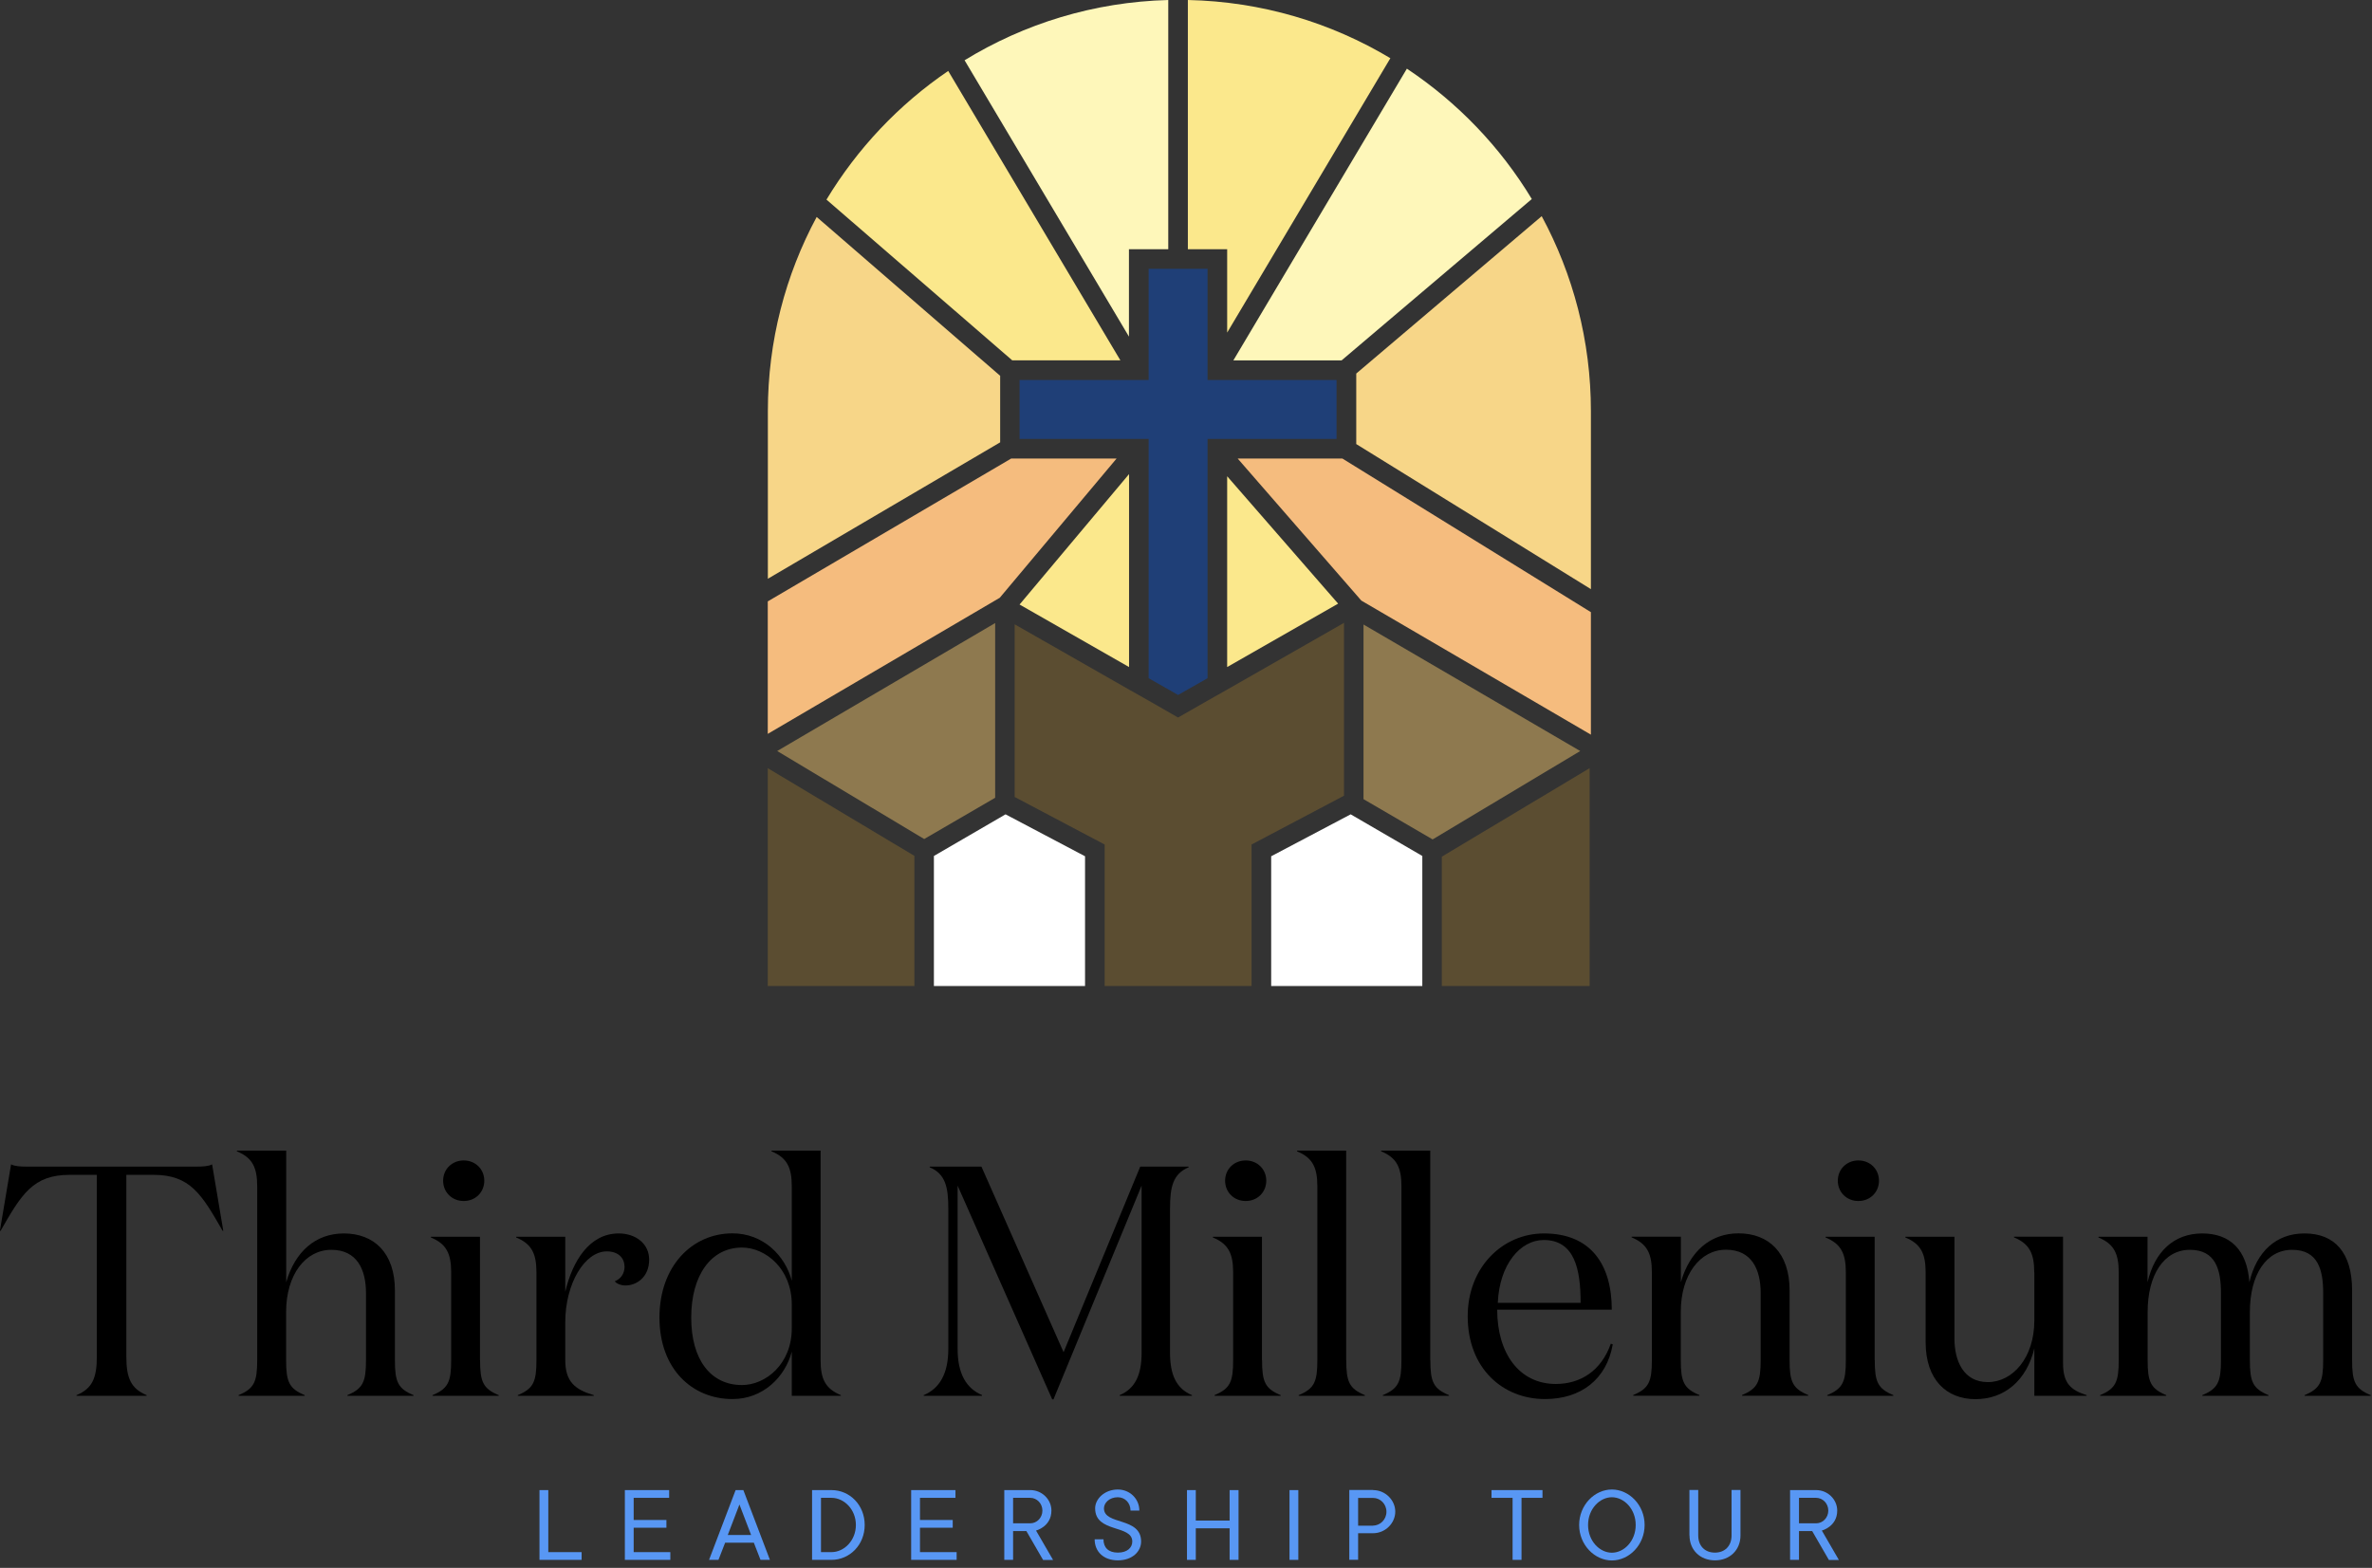 <svg width="242" height="160" viewBox="0 0 242 160" fill="none" xmlns="http://www.w3.org/2000/svg">
<rect x="0" y="0" width="242" height="160" fill="#333333" stroke="none"/>
<g clip-path="url(#clip0_2148_18)">
<path d="M114.31 36.78L96.74 7.24C91.71 10.66 87.47 15.15 84.32 20.37L103.27 36.77H114.31V36.78Z" fill="#FBE88C"/>
<path d="M102.03 38.34L83.32 22.14C80.14 28.05 78.34 34.79 78.34 41.96V59.06L102.04 45.14V38.34H102.03Z" fill="#F7D688"/>
<path d="M101.53 63.58L79.29 76.64L94.29 85.62L101.53 81.41V63.58Z" fill="#8E794F"/>
<path d="M78.33 100.62H93.29V87.34L78.33 78.39V100.62Z" fill="#5B4D31"/>
<path d="M115.19 68.07V48.38L104.02 61.69L115.19 68.07Z" fill="#FBE88C"/>
<path d="M117.19 38.78H104.02V44.79H117.19V69.21L120.19 70.92L123.2 69.21V44.79H136.36V38.78H123.2V27.43H117.19V38.78Z" fill="#1F3F77"/>
<path d="M115.19 25.43H119.19V0C111.59 0.2 104.49 2.42 98.41 6.15L115.18 34.35V25.42L115.19 25.43Z" fill="#FEF7BA"/>
<path d="M125.2 33.94L141.85 5.94C135.78 2.3 128.73 0.16 121.19 0V25.43H125.2V33.94Z" fill="#FBE88C"/>
<path d="M125.2 48.6V68.07L136.52 61.6L125.2 48.6Z" fill="#FBE88C"/>
<path d="M113.92 46.79H103.17L78.33 61.37V74.89L102 61L113.92 46.79Z" fill="#F5BC7E"/>
<path d="M126.27 46.79L138.89 61.29L162.31 74.97V62.47L136.95 46.79H126.27Z" fill="#F5BC7E"/>
<path d="M138.36 45.31L162.31 60.12V41.96C162.31 34.77 160.49 27.99 157.29 22.06L138.37 38.12V45.3L138.36 45.31Z" fill="#F7D688"/>
<path d="M147.1 100.62H162.18V78.39L147.1 87.42V100.62Z" fill="#5B4D31"/>
<path d="M95.28 87.35V100.62H110.7V87.38L102.59 83.1L95.28 87.35Z" fill="white"/>
<path d="M143.54 7L125.83 36.78H136.87L156.28 20.31C153.07 14.99 148.7 10.45 143.54 7.01V7Z" fill="#FEF7BA"/>
<path d="M137.12 63.56L125.2 70.37L123.2 71.5L120.19 73.22L117.19 71.5L115.19 70.37L103.52 63.71V81.33L112.7 86.18V100.62H127.69V86.18L137.12 81.2V63.56Z" fill="#5B4D31"/>
<path d="M129.69 87.38V100.62H145.11V87.35L137.8 83.1L129.69 87.38Z" fill="white"/>
<path d="M139.11 63.73V81.55L146.16 85.66L161.22 76.64L139.11 63.73Z" fill="#8E794F"/>
<path d="M20.04 119.05C20.64 119.05 21.28 119.02 21.64 118.82L22.78 125.6H22.71C20.57 121.86 19.4 119.89 15.66 119.89H12.89V138.43C12.89 140.63 13.36 141.7 14.96 142.37V142.44H7.81V142.37C9.41 141.7 9.88 140.63 9.88 138.43V119.89H7.11C3.37 119.89 2.2 121.86 0.06 125.6H-0.01L1.13 118.82C1.5 119.02 2.13 119.05 2.73 119.05H20.03H20.04Z" fill="black"/>
<path d="M29.2 117.42V130.85C30.1 127.71 32.21 125.87 35.08 125.87C38.15 125.87 40.29 127.84 40.29 131.68V138.8C40.29 141 40.59 141.71 42.19 142.37V142.44H35.44V142.37C37.04 141.7 37.34 141 37.34 138.8V131.95C37.34 129.58 36.44 127.54 33.8 127.54C31.16 127.54 29.19 130.08 29.19 133.89V138.8C29.19 141 29.49 141.71 31.09 142.37V142.44H24.34V142.37C25.94 141.7 26.24 141 26.24 138.8V121.06C26.24 119.16 25.77 118.15 24.17 117.49V117.42H29.18H29.2Z" fill="black"/>
<path d="M48.98 138.8C48.98 141 49.28 141.71 50.88 142.37V142.44H44.13V142.37C45.73 141.7 46.03 141 46.03 138.8V129.85C46.03 127.95 45.56 126.94 43.96 126.28V126.21H48.97V138.8H48.98ZM47.31 118.42C48.51 118.42 49.41 119.32 49.41 120.49C49.41 121.66 48.51 122.56 47.31 122.56C46.11 122.56 45.21 121.66 45.21 120.49C45.21 119.32 46.11 118.42 47.31 118.42Z" fill="black"/>
<path d="M63.71 129.24C63.71 128.34 63.04 127.7 61.91 127.7C59.64 127.7 57.67 131.01 57.67 134.92V138.8C57.67 141 58.67 141.81 60.58 142.37V142.44H52.83V142.37C54.43 141.7 54.73 141 54.73 138.8V129.85C54.73 127.95 54.26 126.94 52.66 126.28V126.21H57.67V131.82C58.41 128.68 60.14 125.87 63.12 125.87C64.89 125.87 66.23 126.94 66.23 128.54C66.23 130.38 64.89 131.18 63.82 131.18C63.32 131.18 62.89 130.98 62.72 130.75C63.32 130.52 63.72 129.98 63.72 129.25L63.71 129.24Z" fill="black"/>
<path d="M80.78 121.06C80.78 119.16 80.31 118.15 78.71 117.49V117.42H83.72V138.8C83.72 140.7 84.19 141.71 85.79 142.37V142.44H80.78V137.93C80.11 140.5 77.87 142.77 74.73 142.77C70.62 142.77 67.28 139.7 67.28 134.45C67.28 129.2 70.62 125.86 74.73 125.86C77.87 125.86 80.11 128.13 80.78 130.7V121.05V121.06ZM80.78 135.56V133.12C80.78 129.48 78.11 127.31 75.7 127.31C72.53 127.31 70.52 130.15 70.52 134.46C70.52 138.77 72.52 141.34 75.7 141.34C78.11 141.34 80.78 139.2 80.78 135.56Z" fill="black"/>
<path d="M100.19 142.37V142.44H94.24V142.37C95.84 141.7 96.75 140.2 96.75 137.66V123.33C96.75 121.13 96.45 119.79 94.85 119.12V119.05H100.13L108.51 137.99L116.33 119.05H121.27V119.12C119.67 119.79 119.37 121.12 119.37 123.33V138.06C119.37 140.26 120 141.7 121.61 142.37V142.44H114.23V142.37C115.83 141.7 116.47 140.27 116.47 138.06V120.99L107.48 142.8H107.35L97.7 120.99V137.66C97.7 140.2 98.6 141.7 100.21 142.37H100.19Z" fill="black"/>
<path d="M128.76 138.8C128.76 141 129.06 141.71 130.66 142.37V142.44H123.91V142.37C125.51 141.7 125.81 141 125.81 138.8V129.85C125.81 127.95 125.34 126.94 123.74 126.28V126.21H128.75V138.8H128.76ZM127.09 118.42C128.29 118.42 129.19 119.32 129.19 120.49C129.19 121.66 128.29 122.56 127.09 122.56C125.89 122.56 124.99 121.66 124.99 120.49C124.99 119.32 125.89 118.42 127.09 118.42Z" fill="black"/>
<path d="M137.35 138.8C137.35 141 137.65 141.71 139.25 142.37V142.44H132.5V142.37C134.1 141.7 134.4 141 134.4 138.8V121.06C134.4 119.16 133.93 118.15 132.33 117.49V117.42H137.34V138.8H137.35Z" fill="black"/>
<path d="M145.93 138.8C145.93 141 146.23 141.71 147.83 142.37V142.44H141.08V142.37C142.68 141.7 142.98 141 142.98 138.8V121.06C142.98 119.16 142.51 118.15 140.91 117.49V117.42H145.92V138.8H145.93Z" fill="black"/>
<path d="M164.44 133.65H152.75C152.75 138.09 154.99 141.23 158.73 141.23C161.24 141.23 163.37 139.89 164.34 137.12L164.54 137.19C163.91 140.76 161.3 142.77 157.62 142.77C153.34 142.77 149.74 139.66 149.74 134.32C149.74 129.31 153.31 125.87 157.52 125.87C162.33 125.87 164.44 129.08 164.44 133.65ZM161.26 132.95C161.26 129.54 160.66 126.54 157.49 126.54C155.12 126.54 152.98 129.01 152.81 132.95H161.26Z" fill="black"/>
<path d="M171.49 126.2V130.84C172.39 127.7 174.5 125.86 177.37 125.86C180.44 125.86 182.58 127.83 182.58 131.67V138.79C182.58 140.99 182.88 141.7 184.48 142.36V142.43H177.73V142.36C179.33 141.69 179.63 140.99 179.63 138.79V131.94C179.63 129.57 178.73 127.53 176.09 127.53C173.45 127.53 171.48 130.07 171.48 133.88V138.79C171.48 140.99 171.78 141.7 173.38 142.36V142.43H166.63V142.36C168.23 141.69 168.53 140.99 168.53 138.79V129.84C168.53 127.94 168.06 126.93 166.46 126.27V126.2H171.47H171.49Z" fill="black"/>
<path d="M191.27 138.8C191.27 141 191.57 141.71 193.17 142.37V142.44H186.42V142.37C188.02 141.7 188.32 141 188.32 138.8V129.85C188.32 127.95 187.85 126.94 186.25 126.28V126.21H191.26V138.8H191.27ZM189.6 118.42C190.8 118.42 191.7 119.32 191.7 120.49C191.7 121.66 190.8 122.56 189.6 122.56C188.4 122.56 187.5 121.66 187.5 120.49C187.5 119.32 188.4 118.42 189.6 118.42Z" fill="black"/>
<path d="M207.54 129.84C207.54 127.94 207.07 126.93 205.47 126.27V126.2H210.48V139.13C210.48 141.2 211.31 141.87 212.89 142.37V142.44H207.55V137.6C206.75 140.91 204.48 142.78 201.54 142.78C198.6 142.78 196.46 140.81 196.46 136.97V129.85C196.46 127.95 195.99 126.94 194.39 126.28V126.21H199.4V136.6C199.4 138.84 200.3 141.04 202.81 141.04C205.32 141.04 207.55 138.57 207.55 134.76V129.85L207.54 129.84Z" fill="black"/>
<path d="M235.13 125.87C238.2 125.87 239.97 127.84 239.97 131.68V138.8C239.97 141 240.27 141.71 241.87 142.37V142.44H235.12V142.37C236.72 141.7 237.02 141 237.02 138.8V131.95C237.02 129.58 236.49 127.54 233.85 127.54C231.21 127.54 229.54 130.08 229.54 133.89V138.8C229.54 141 229.84 141.71 231.44 142.37V142.44H224.69V142.37C226.29 141.7 226.59 141 226.59 138.8V131.95C226.59 129.58 226.06 127.54 223.42 127.54C220.78 127.54 219.11 130.08 219.11 133.89V138.8C219.11 141 219.41 141.71 221.01 142.37V142.44H214.26V142.37C215.86 141.7 216.16 141 216.16 138.8V129.85C216.16 127.95 215.69 126.94 214.09 126.28V126.21H219.1V130.85C219.83 127.71 221.81 125.87 224.68 125.87C227.55 125.87 229.26 127.57 229.49 130.85C230.23 127.71 232.23 125.87 235.1 125.87H235.13Z" fill="black"/>
<path d="M59.34 158.39V159.18H55.04V152.06H55.94V158.39H59.33H59.34Z" fill="#5897F4"/>
<path d="M68.39 158.39V159.18H63.75V152.06H68.27V152.85H64.65V155.11H67.99V155.9H64.65V158.39H68.38H68.39Z" fill="#5897F4"/>
<path d="M76.92 157.43H73.98L73.3 159.18H72.34L75.05 152.06H75.84L78.55 159.18H77.59L76.91 157.43H76.92ZM74.26 156.64H76.63L75.44 153.53L74.25 156.64H74.26Z" fill="#5897F4"/>
<path d="M84.83 159.18H82.85V152.06H84.83C86.7 152.06 88.22 153.59 88.22 155.62C88.22 157.65 86.69 159.18 84.83 159.18ZM84.83 158.39C86.13 158.39 87.32 157.2 87.32 155.62C87.32 154.04 86.13 152.85 84.83 152.85H83.76V158.39H84.83Z" fill="#5897F4"/>
<path d="M97.6 158.39V159.18H92.96V152.06H97.48V152.85H93.86V155.11H97.2V155.9H93.86V158.39H97.59H97.6Z" fill="#5897F4"/>
<path d="M104.72 156.24H103.36V159.18H102.46V152.06H105.12C106.31 152.06 107.27 153.02 107.27 154.15C107.27 155.79 105.7 156.19 105.7 156.19L107.44 159.19H106.42L104.72 156.25V156.24ZM103.36 155.45H105.11C105.79 155.45 106.35 154.88 106.35 154.15C106.35 153.42 105.78 152.85 105.11 152.85H103.36V155.45Z" fill="#5897F4"/>
<path d="M114.04 152C115.28 152 116.24 152.96 116.24 154.15H115.34C115.34 153.36 114.77 152.79 114.04 152.79C113.19 152.79 112.63 153.36 112.63 153.92C112.63 155.67 116.42 154.77 116.42 157.31C116.42 158.33 115.52 159.23 114.05 159.23C112.58 159.23 111.68 158.33 111.68 157.08H112.58C112.58 157.93 113.09 158.44 114.05 158.44C115.01 158.44 115.52 157.93 115.52 157.31C115.52 155.56 111.73 156.46 111.73 153.92C111.73 152.96 112.69 152 114.05 152H114.04Z" fill="#5897F4"/>
<path d="M126.36 152.06V159.18H125.45V155.96H122V159.18H121.1V152.06H122V155.17H125.45V152.06H126.36Z" fill="#5897F4"/>
<path d="M132.46 159.18H131.56V152.06H132.46V159.18Z" fill="#5897F4"/>
<path d="M140.09 152.06C141.33 152.06 142.35 153.08 142.35 154.26C142.35 155.44 141.33 156.46 140.09 156.46H138.56V159.17H137.66V152.05H140.09V152.06ZM140.09 155.68C140.82 155.68 141.45 155.06 141.45 154.27C141.45 153.48 140.83 152.86 140.09 152.86H138.56V155.69H140.09V155.68Z" fill="#5897F4"/>
<path d="M157.38 152.85H155.23V159.18H154.32V152.85H152.17V152.06H157.37V152.85H157.38Z" fill="#5897F4"/>
<path d="M164.45 159.24C162.7 159.24 161.11 157.66 161.11 155.62C161.11 153.58 162.69 152 164.45 152C166.21 152 167.79 153.58 167.79 155.62C167.79 157.66 166.21 159.24 164.45 159.24ZM164.45 158.45C165.69 158.45 166.88 157.26 166.88 155.62C166.88 153.98 165.69 152.79 164.45 152.79C163.21 152.79 162.02 153.98 162.02 155.62C162.02 157.26 163.21 158.45 164.45 158.45Z" fill="#5897F4"/>
<path d="M172.36 156.69V152.05H173.26V156.69C173.26 157.76 173.94 158.44 174.96 158.44C175.98 158.44 176.66 157.76 176.66 156.69V152.05H177.57V156.69C177.57 158.16 176.5 159.23 174.97 159.23C173.44 159.23 172.37 158.16 172.37 156.69H172.36Z" fill="#5897F4"/>
<path d="M184.9 156.24H183.54V159.18H182.63V152.06H185.29C186.48 152.06 187.44 153.02 187.44 154.15C187.44 155.79 185.87 156.19 185.87 156.19L187.61 159.19H186.59L184.89 156.25L184.9 156.24ZM183.54 155.45H185.29C185.97 155.45 186.53 154.88 186.53 154.15C186.53 153.42 185.96 152.85 185.29 152.85H183.54V155.45Z" fill="#5897F4"/>
</g>
<defs>
<clipPath id="clip0_2148_18">
<rect width="241.88" height="159.24" fill="white"/>
</clipPath>
</defs>
</svg>
